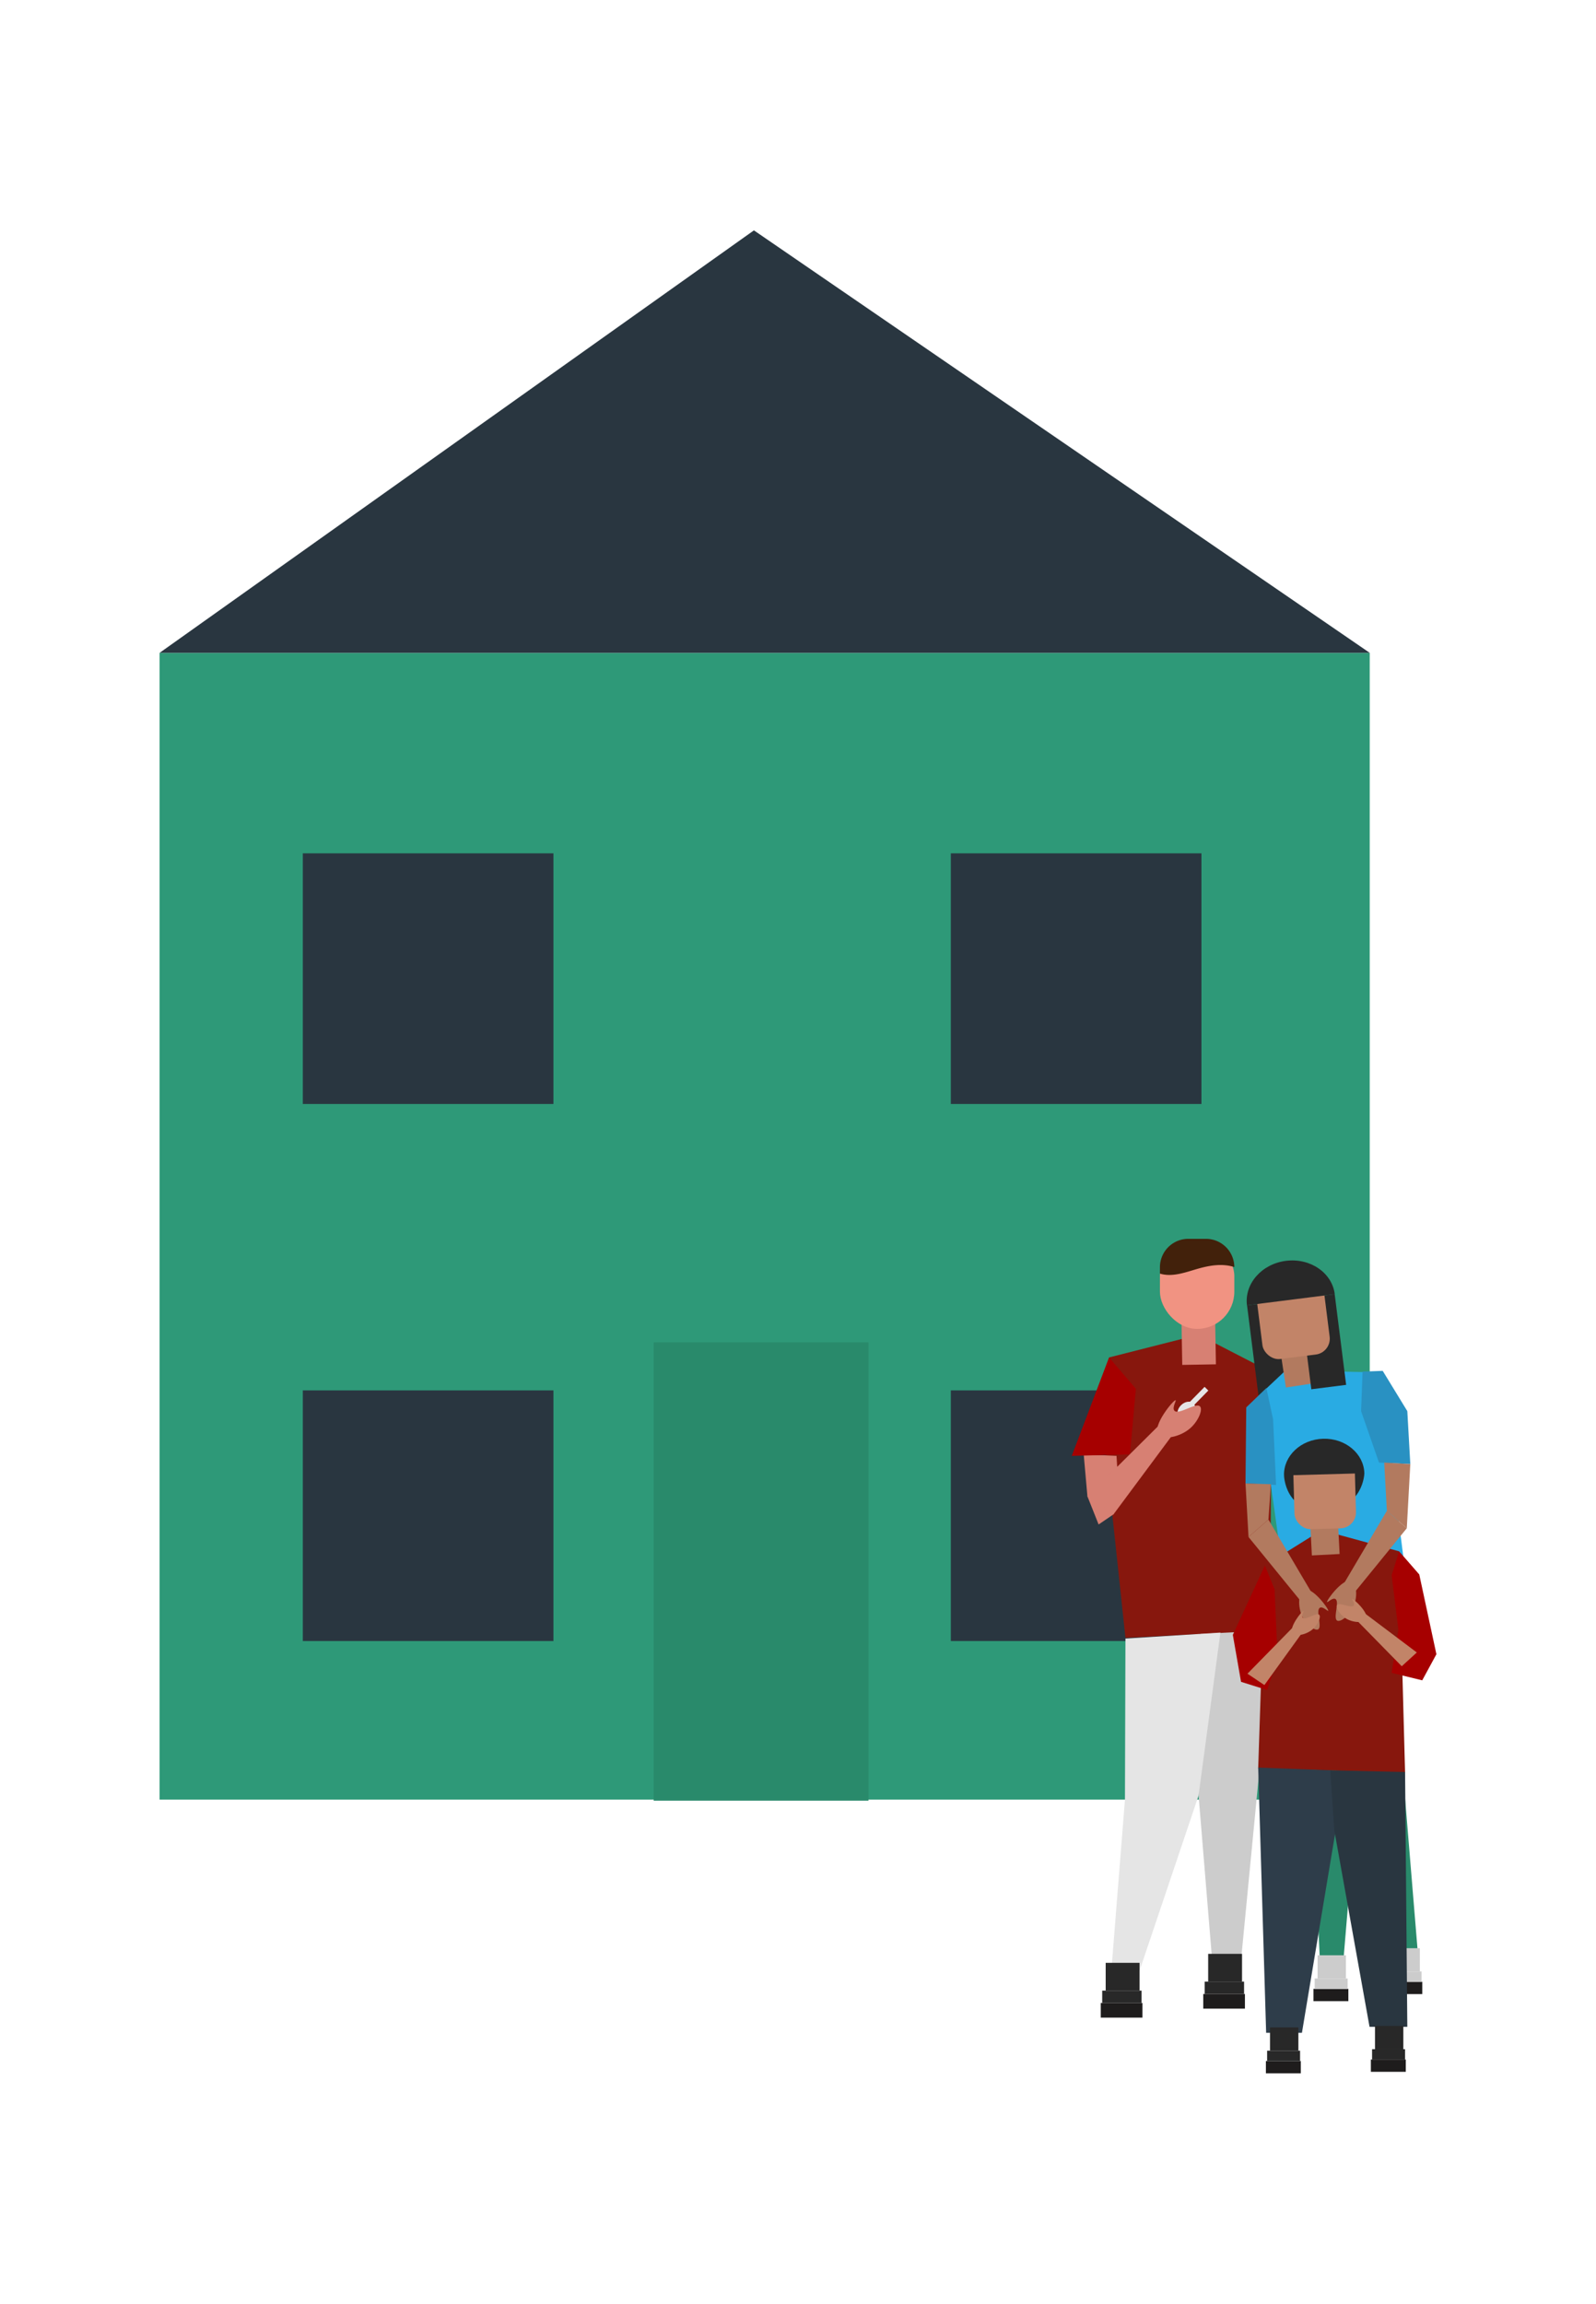 <svg xmlns="http://www.w3.org/2000/svg" xmlns:xlink="http://www.w3.org/1999/xlink" width="1000" height="1443" viewBox="0 0 1000 1443">
  <defs>
    <clipPath id="clip-household_desktop_what-is-building-insurance-cover">
      <rect width="1000" height="1443"/>
    </clipPath>
  </defs>
  <g id="household_desktop_what-is-building-insurance-cover" data-name="household — desktop — what-is-building-insurance-cover" clip-path="url(#clip-household_desktop_what-is-building-insurance-cover)">
    <g id="Group_114693" data-name="Group 114693" transform="translate(10.176 -2793.7)">
      <rect id="Rectangle_1815" data-name="Rectangle 1815" width="758.222" height="718.326" transform="translate(89.825 3202.637)" fill="#2e9978"/>
      <path id="Path_549" data-name="Path 549" d="M659.759,175.374,287.378,440.011H1045.6Z" transform="translate(-197.553 2762.626)" fill="#293640"/>
      <rect id="Rectangle_1816" data-name="Rectangle 1816" width="134.596" height="287.064" transform="translate(399.394 3634.552)" fill="#298a6b"/>
      <rect id="Rectangle_1817" data-name="Rectangle 1817" width="157.028" height="156.988" transform="translate(179.555 3328.229)" fill="#293640"/>
      <rect id="Rectangle_1818" data-name="Rectangle 1818" width="157.028" height="156.988" transform="translate(585.585 3328.229)" fill="#293640"/>
      <rect id="Rectangle_1819" data-name="Rectangle 1819" width="157.028" height="156.988" transform="translate(179.555 3664.63)" fill="#293640"/>
      <rect id="Rectangle_1820" data-name="Rectangle 1820" width="157.028" height="156.988" transform="translate(585.585 3664.63)" fill="#293640"/>
      <path id="Path_550" data-name="Path 550" d="M744.132,818.053l3.738,78.472,14.951-1.246L770.3,805.6l-7.475-9.965Z" transform="translate(68.914 3124.23)" fill="#298a6b"/>
      <rect id="Rectangle_1821" data-name="Rectangle 1821" width="21.867" height="7.692" transform="translate(812.797 4039.503)" fill="#1e1c1c"/>
      <rect id="Rectangle_1822" data-name="Rectangle 1822" width="20.652" height="6.478" transform="translate(813.555 4033.025)" fill="#ccc"/>
      <rect id="Rectangle_1823" data-name="Rectangle 1823" width="17.766" height="14.574" transform="translate(815.376 4018.452)" fill="#ccc"/>
      <path id="Path_551" data-name="Path 551" d="M773.374,821.831l3.737,78.471,14.951-1.246-9.7-117.489-8.41,10.276Z" transform="translate(85.973 3116.031)" fill="#298a6b"/>
      <rect id="Rectangle_1824" data-name="Rectangle 1824" width="21.867" height="7.692" transform="translate(859.098 4035.08)" fill="#1e1c1c"/>
      <rect id="Rectangle_1825" data-name="Rectangle 1825" width="20.652" height="6.478" transform="translate(859.856 4028.603)" fill="#ccc"/>
      <rect id="Rectangle_1826" data-name="Rectangle 1826" width="17.766" height="14.574" transform="translate(861.678 4014.029)" fill="#ccc"/>
      <path id="Path_552" data-name="Path 552" d="M707.216,941.169l-8.721-105.875,1.246-102.138,46.1-8.719-21.18,219.223Z" transform="translate(42.289 3082.724)" fill="#ccc"/>
      <path id="Path_553" data-name="Path 553" d="M719.871,612.354l-56.1,14.253-1.869,61.656,12.147,113.972,90.64-4.671.934-161.615Z" transform="translate(20.944 3017.381)" fill="#87170d"/>
      <rect id="Rectangle_1827" data-name="Rectangle 1827" width="21.993" height="57.238" transform="translate(771.173 3611.322) rotate(-7.209)" fill="#282828"/>
      <rect id="Rectangle_1828" data-name="Rectangle 1828" width="21.092" height="37.499" transform="matrix(-1, 0.017, -0.017, -1, 751.674, 3648.305)" fill="#d78073"/>
      <rect id="Rectangle_1829" data-name="Rectangle 1829" width="46.613" height="56.412" rx="23.306" transform="translate(716.597 3569.69)" fill="#f19382"/>
      <path id="Path_554" data-name="Path 554" d="M707.092,593.129c7.624-2.164,15.294-3.359,22.738-1.027a17.79,17.79,0,0,0-17.791-17.679H701.013a17.792,17.792,0,0,0-17.794,17.789V596.2C691.059,598.63,699.522,595.277,707.092,593.129Z" transform="translate(33.378 2995.267)" fill="#42210b"/>
      <path id="Path_555" data-name="Path 555" d="M653.054,659.717l2.332,26.3,7.011,17.606,9.326-6.352,2.821-21.674-.935-14.947Z" transform="translate(15.779 3044.992)" fill="#d78073"/>
      <path id="Path_556" data-name="Path 556" d="M684.775,682.08l-36.442.934,23.361-61.656,16.819,19.618Z" transform="translate(13.025 3022.63)" fill="#a60000"/>
      <path id="Path_557" data-name="Path 557" d="M737.913,627.6,722.224,642.38l14.755,105.734H813.6L803.323,666.84,795.848,627.6l-45.787-.935Z" transform="translate(56.133 3025.727)" fill="#29abe3"/>
      <rect id="Rectangle_1830" data-name="Rectangle 1830" width="19.157" height="34.058" transform="translate(790.445 3629.145) rotate(-8.578)" fill="#b27a5f"/>
      <rect id="Rectangle_1831" data-name="Rectangle 1831" width="21.993" height="57.238" transform="translate(804.274 3607.136) rotate(-7.209)" fill="#282828"/>
      <rect id="Rectangle_1832" data-name="Rectangle 1832" width="42.452" height="53.199" rx="10" transform="matrix(0.992, -0.125, 0.125, 0.992, 775.423, 3593.448)" fill="#c28468"/>
      <path id="Path_558" data-name="Path 558" d="M742.149,583.222c-15.192,1.92-26.128,14.391-24.424,27.852l55.015-6.957C771.037,590.656,757.34,581.3,742.149,583.222Z" transform="translate(53.407 3000.251)" fill="#282828"/>
      <path id="Path_559" data-name="Path 559" d="M730.166,633.456l4.2,19.618,1.869,41.1-19.155-.934.467-47.648Z" transform="translate(53.134 3029.683)" fill="#2991c2"/>
      <path id="Path_560" data-name="Path 560" d="M763.754,627.136l-.934,24.756,11.213,32.23,19.623.934-1.869-33.165-15.418-25.223Z" transform="translate(79.816 3025.727)" fill="#2991c2"/>
      <path id="Path_561" data-name="Path 561" d="M717.084,671.225l1.891,33.531,12.486-10.923,1.508-22.141Z" transform="translate(53.134 3051.702)" fill="#b27a5f"/>
      <path id="Path_562" data-name="Path 562" d="M788.32,663.9l-2.2,40.2L773.631,693.17l-1.664-30.207Z" transform="translate(85.153 3046.885)" fill="#b27a5f"/>
      <path id="Path_563" data-name="Path 563" d="M732.322,671.708s.53,23.208,25.24,21.859,25.09-23.249,25.09-23.249l-28.412-8.537Z" transform="translate(62.025 3046.197)" fill="#282828"/>
      <path id="Path_564" data-name="Path 564" d="M756.207,692.224l-29.9,18.684L722.1,837.958l92.041,2.8L810.4,702.033,771.157,691.29" transform="translate(56.061 3063.399)" fill="#87170d"/>
      <path id="Path_565" data-name="Path 565" d="M718.278,696.429,752.052,737.9l7.218-4.122-28.506-48.266Z" transform="translate(53.831 3060.028)" fill="#b27a5f"/>
      <path id="Path_566" data-name="Path 566" d="M741.387,713.361c-3.585,1.479-4.24,10.73-.89,17.159,2.558,4.906,7.767,8.781,9.738,7.639,2.713-1.572-1.765-12.02,1.123-13.552,1.784-.945,4.833,2.324,5.176,1.947C757.214,725.806,746.6,711.211,741.387,713.361Z" transform="translate(65.517 3076.14)" fill="#b27a5f"/>
      <path id="Path_567" data-name="Path 567" d="M796.007,692.968l-33.774,41.465-7.218-4.122,28.506-48.266Z" transform="translate(75.264 3058.012)" fill="#b27a5f"/>
      <path id="Path_568" data-name="Path 568" d="M764.521,709.9c3.584,1.478,4.239,10.73.891,17.159-2.557,4.906-7.768,8.781-9.739,7.639-2.713-1.572,1.767-12.019-1.123-13.551-1.783-.946-4.834,2.323-5.176,1.947C748.694,722.344,759.311,707.749,764.521,709.9Z" transform="translate(71.954 3074.124)" fill="#b27a5f"/>
      <rect id="Rectangle_1833" data-name="Rectangle 1833" width="17.394" height="30.924" transform="translate(810.211 3737.13) rotate(-2.951)" fill="#b27a5f"/>
      <rect id="Rectangle_1834" data-name="Rectangle 1834" width="38.545" height="48.303" rx="10" transform="matrix(1, -0.028, 0.028, 1, 799.816, 3703.536)" fill="#c28468"/>
      <path id="Path_569" data-name="Path 569" d="M756.875,653.53c-13.9.383-24.891,10.679-24.55,22.994l50.331-1.39C782.317,662.819,770.773,653.146,756.875,653.53Z" transform="translate(62.021 3041.381)" fill="#282828"/>
      <path id="Path_570" data-name="Path 570" d="M732.158,703.683l-20.09,43.44,5.14,29.427,16.352,5.138L740.1,761.6l-1.869-42.973Z" transform="translate(50.208 3070.626)" fill="#a60000"/>
      <path id="Path_571" data-name="Path 571" d="M779.59,698.077l12.615,14.48,10.745,49.979-8.877,16.348-19.156-4.671,4.2-27.091-4.2-34.1Z" transform="translate(86.874 3067.356)" fill="#a60000"/>
      <path id="Path_572" data-name="Path 572" d="M728.477,764.973l24.114-33.41-4.51-4.546-30.229,30.85Z" transform="translate(53.582 3084.227)" fill="#c28468"/>
      <path id="Path_573" data-name="Path 573" d="M735.885,735.595c1.818,2.372,8.836,1.01,12.951-2.766,3.14-2.882,4.984-7.533,3.74-8.771-1.712-1.705-8.593,3.715-10.309,1.873-1.061-1.138.763-4.06.415-4.239C741.988,721.333,733.246,732.148,735.885,735.595Z" transform="translate(63.814 3081.119)" fill="#c28468"/>
      <path id="Path_574" data-name="Path 574" d="M789.542,756.29,760.69,726.871l3.778-5.17,34.512,25.971Z" transform="translate(78.573 3081.128)" fill="#c28468"/>
      <path id="Path_575" data-name="Path 575" d="M771.624,729.626c-1.441,2.616-8.584,2.322-13.218-.795-3.537-2.379-6.057-6.7-5.013-8.111,1.436-1.943,9.052,2.386,10.474.305.879-1.284-1.363-3.9-1.044-4.13C763.454,716.439,773.719,725.822,771.624,729.626Z" transform="translate(74.177 3078.318)" fill="#c28468"/>
      <path id="Path_576" data-name="Path 576" d="M722.1,783.647l4.984,166.131H749.51L770.69,822.727,768.2,785.359Z" transform="translate(56.061 3117.243)" fill="#2e3d4a"/>
      <path id="Path_577" data-name="Path 577" d="M797.5,785.818l1.4,159.591H775.231L753.114,822.1l-2.492-37.367Z" transform="translate(72.7 3117.873)" fill="#293640"/>
      <path id="Path_578" data-name="Path 578" d="M672.905,733.977l-.311,100.893-8.721,109.612,16.2,2.491,38.623-114.594L732.4,730.24Z" transform="translate(22.091 3086.107)" fill="#e5e5e5"/>
      <ellipse id="Ellipse_490" data-name="Ellipse 490" cx="6.327" cy="4.745" rx="6.327" ry="4.745" transform="matrix(0.701, -0.713, 0.713, 0.701, 725.32, 3678.487)" fill="#e5e5e5"/>
      <rect id="Rectangle_1835" data-name="Rectangle 1835" width="16.082" height="3.291" transform="matrix(0.701, -0.713, 0.713, 0.701, 733.308, 3673.882)" fill="#e5e5e5"/>
      <path id="Path_579" data-name="Path 579" d="M670.865,704.982,709,653.642l-6.9-7.15-47.567,47.236Z" transform="translate(16.639 3037.283)" fill="#d78073"/>
      <path id="Path_580" data-name="Path 580" d="M682.842,659.728c2.769,3.717,13.69,1.754,20.155-4.02,4.935-4.406,7.895-11.583,5.991-13.532-2.62-2.681-13.414,5.583-16.041,2.686-1.621-1.787,1.27-6.284.735-6.571C692.612,637.725,678.816,654.324,682.842,659.728Z" transform="translate(32.73 3032.493)" fill="#d78073"/>
      <rect id="Rectangle_1836" data-name="Rectangle 1836" width="26.111" height="9.185" transform="translate(679.528 4048.337)" fill="#1e1c1c"/>
      <rect id="Rectangle_1837" data-name="Rectangle 1837" width="24.661" height="7.735" transform="translate(680.434 4040.603)" fill="#282828"/>
      <rect id="Rectangle_1838" data-name="Rectangle 1838" width="21.214" height="17.403" transform="translate(682.608 4023.2)" fill="#282828"/>
      <rect id="Rectangle_1839" data-name="Rectangle 1839" width="26.111" height="9.185" transform="translate(743.745 4042.707)" fill="#1e1c1c"/>
      <rect id="Rectangle_1840" data-name="Rectangle 1840" width="24.661" height="7.735" transform="translate(744.65 4034.973)" fill="#282828"/>
      <rect id="Rectangle_1841" data-name="Rectangle 1841" width="21.214" height="17.403" transform="translate(746.825 4017.569)" fill="#282828"/>
      <rect id="Rectangle_1842" data-name="Rectangle 1842" width="21.867" height="7.692" transform="translate(782.995 4084.708)" fill="#1e1c1c"/>
      <rect id="Rectangle_1843" data-name="Rectangle 1843" width="20.652" height="6.478" transform="translate(783.753 4078.23)" fill="#282828"/>
      <rect id="Rectangle_1844" data-name="Rectangle 1844" width="17.766" height="14.574" transform="translate(785.574 4063.656)" fill="#282828"/>
      <rect id="Rectangle_1845" data-name="Rectangle 1845" width="21.867" height="7.692" transform="translate(848.767 4083.771)" fill="#1e1c1c"/>
      <rect id="Rectangle_1846" data-name="Rectangle 1846" width="20.652" height="6.478" transform="translate(849.525 4077.293)" fill="#282828"/>
      <rect id="Rectangle_1847" data-name="Rectangle 1847" width="17.766" height="14.574" transform="translate(851.346 4062.719)" fill="#282828"/>
    </g>
  </g>
</svg>
